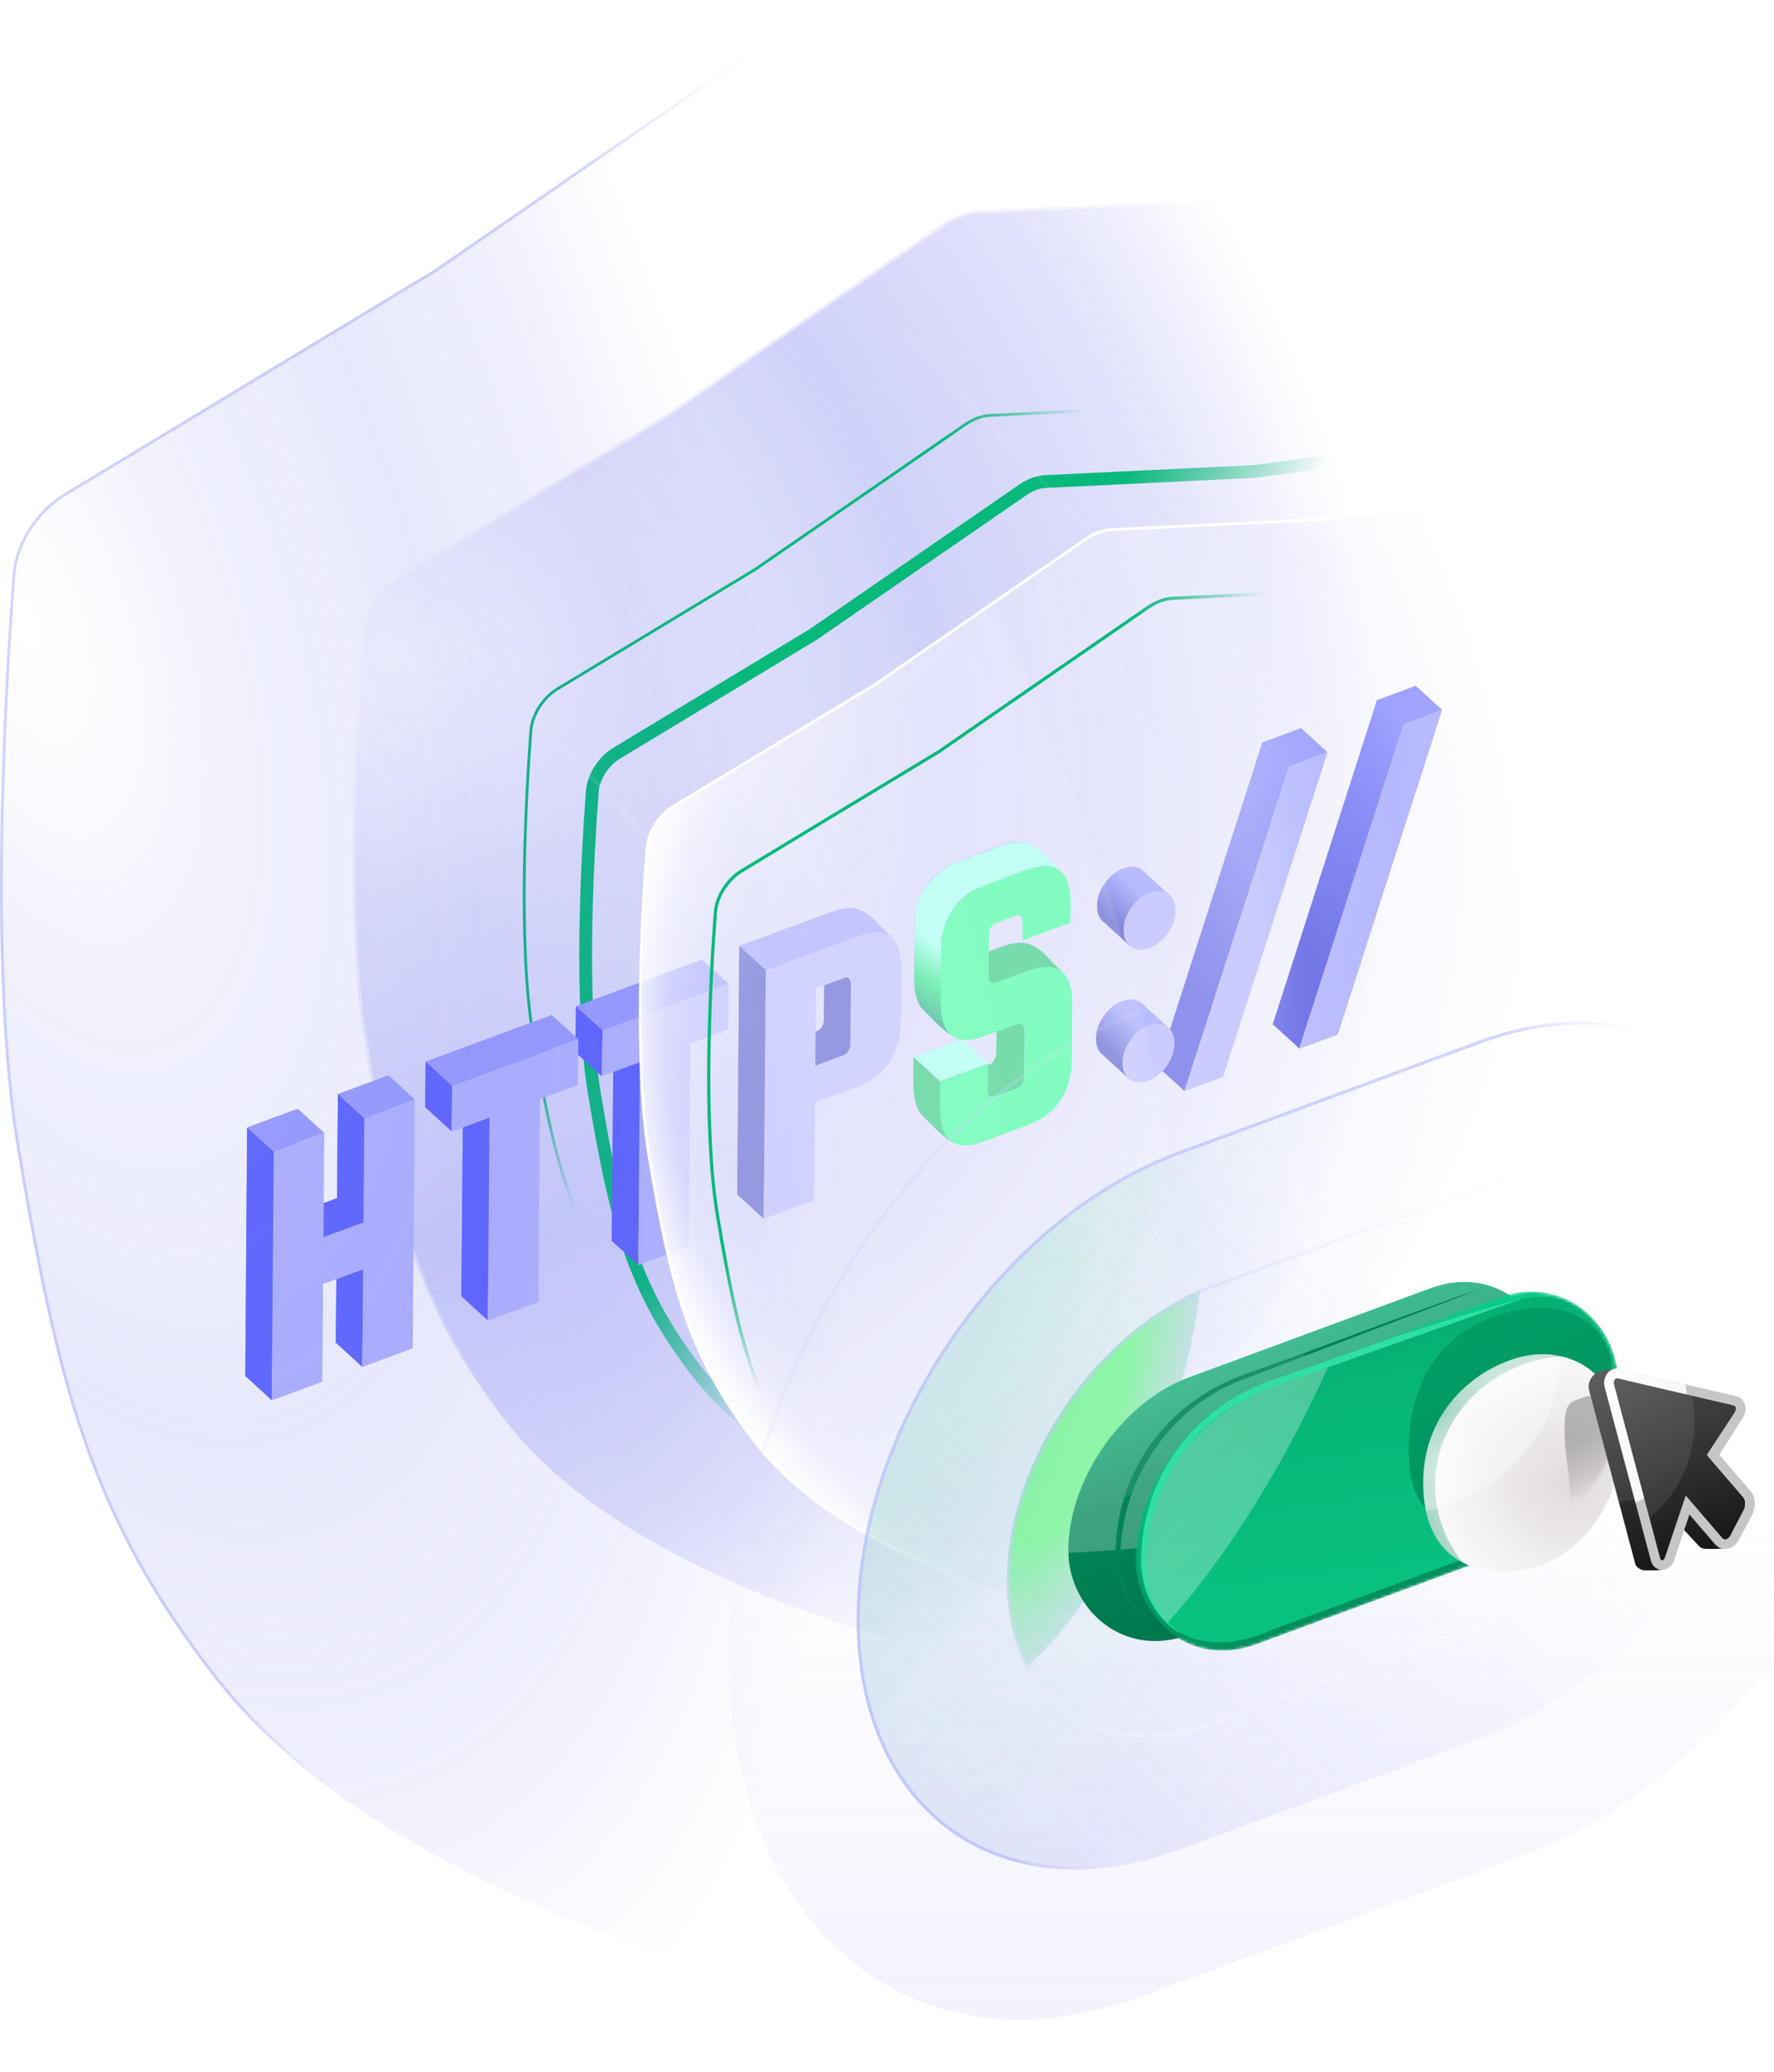 <svg width="555" height="648" viewBox="0 0 555 648" fill="none" xmlns="http://www.w3.org/2000/svg">
<g opacity="0.3">
<mask id="mask0_26_1588" style="mask-type:alpha" maskUnits="userSpaceOnUse" x="8" y="73" width="274" height="450">
<path d="M213.983 73.696C161.159 77.895 53.983 149.845 17.793 174.921C9.32 194.185 2.467 294.08 14.466 364.458C24.069 420.788 40.949 476.266 69.971 515.122C143.921 515.122 161.908 515.122 281.814 522.427C281.814 522.427 219.687 508.615 191.138 490.107C160.382 470.168 153.146 453.354 136.759 424.332C107.168 371.925 106.154 333.639 108.695 273.508C109.79 247.596 108.325 227.659 116.939 203.058C194.885 156.59 274.509 101.872 274.509 101.872C274.509 101.872 239.973 71.629 213.983 73.696Z" fill="url(#paint0_radial_26_1588)"/>
</mask>
<g mask="url(#mask0_26_1588)">
<g opacity="0.5">
<path d="M184.48 203.077L81.054 241.232L46.334 217.333L-55.267 254.815" stroke="white" stroke-width="2.652" stroke-miterlimit="10"/>
<path d="M180.052 139.894L149.515 118.884L75.948 146.025L35.788 118.28L34.924 12.906" stroke="white" stroke-width="0.884" stroke-miterlimit="10"/>
<path d="M-46.2 163.334L14.428 140.967L80.105 186.342L135.758 165.811L174.411 192.516" stroke="white" stroke-width="0.884" stroke-miterlimit="10"/>
<path d="M86.564 142.108L86.728 162.087L107.393 176.364" stroke="white" stroke-width="0.884" stroke-miterlimit="10"/>
<path d="M21.716 126.752L21.431 92.099L-3.082 75.163L-3.477 27.073" stroke="white" stroke-width="3.536" stroke-miterlimit="10"/>
<path d="M25.889 209.536L56.245 198.337L92.303 223.162" stroke="white" stroke-width="0.884" stroke-miterlimit="10"/>
<path d="M-46.113 173.943L4.977 155.094L25.559 169.314L25.735 190.795" stroke="white" stroke-width="0.884" stroke-miterlimit="10"/>
<path d="M11.192 212.919L-3.283 202.83L-3.477 179.139L-45.942 194.805" stroke="white" stroke-width="0.884" stroke-miterlimit="10"/>
<path d="M49.782 18.952L50.09 56.522L78.954 76.375L79.267 114.565L92.653 123.813L128.483 110.595" stroke="white" stroke-width="0.884" stroke-miterlimit="10"/>
<path d="M43.269 87.057L65.775 102.606" stroke="white" stroke-width="0.884" stroke-miterlimit="10"/>
<path d="M133.459 108.759C133.472 110.262 132.403 111.809 130.993 112.329C129.583 112.849 128.495 112.097 128.483 110.595C128.471 109.092 129.539 107.545 130.949 107.025C132.276 106.535 133.448 107.344 133.459 108.759Z" stroke="white" stroke-width="0.884" stroke-miterlimit="10"/>
<path d="M91.865 108.853C91.877 110.356 90.808 111.903 89.398 112.423C87.988 112.943 86.901 112.191 86.888 110.689C86.876 109.186 87.945 107.639 89.355 107.119C90.682 106.629 91.853 107.438 91.865 108.853Z" stroke="white" stroke-width="0.884" stroke-miterlimit="10"/>
<path d="M153.177 98.824C153.189 100.327 152.121 101.874 150.711 102.394C149.301 102.915 148.213 102.163 148.201 100.66C148.188 99.157 149.257 97.611 150.667 97.09C151.994 96.601 153.165 97.41 153.177 98.824Z" stroke="white" stroke-width="0.884" stroke-miterlimit="10"/>
<path d="M164.133 75.453C164.145 76.956 163.076 78.503 161.666 79.023C160.256 79.543 159.169 78.791 159.157 77.289C159.144 75.786 160.213 74.239 161.623 73.719C163.033 73.199 164.121 74.038 164.133 75.453Z" stroke="white" stroke-width="0.884" stroke-miterlimit="10"/>
<path d="M207.617 82.642C207.63 84.145 206.561 85.692 205.151 86.212C203.741 86.732 202.653 85.981 202.641 84.478C202.629 82.975 203.697 81.428 205.107 80.908C206.517 80.388 207.606 81.227 207.617 82.642Z" stroke="white" stroke-width="0.884" stroke-miterlimit="10"/>
<path d="M69.938 103.021C69.95 104.524 68.881 106.071 67.471 106.591C66.061 107.111 64.974 106.36 64.962 104.857C64.949 103.354 66.018 101.807 67.428 101.287C68.838 100.767 69.926 101.607 69.938 103.021Z" stroke="white" stroke-width="0.884" stroke-miterlimit="10"/>
<path d="M43.918 85.045C43.931 86.547 42.862 88.094 41.452 88.615C40.042 89.135 38.954 88.383 38.942 86.88C38.93 85.378 39.998 83.831 41.408 83.311C42.818 82.79 43.907 83.63 43.918 85.045Z" stroke="white" stroke-width="0.884" stroke-miterlimit="10"/>
<path d="M25.648 129.469C25.667 131.767 23.94 134.266 21.784 135.062C19.628 135.857 17.871 134.643 17.852 132.345C17.833 130.047 19.559 127.548 21.716 126.752C23.872 125.957 25.629 127.17 25.648 129.469Z" stroke="white" stroke-width="3.536" stroke-miterlimit="10"/>
<path d="M183.967 140.489C183.979 141.992 182.91 143.539 181.5 144.059C180.09 144.579 179.003 143.828 178.99 142.325C178.978 140.822 180.047 139.275 181.457 138.755C182.867 138.235 183.955 139.075 183.967 140.489Z" stroke="white" stroke-width="0.884" stroke-miterlimit="10"/>
<path d="M178.655 192.723C178.667 194.226 177.599 195.773 176.189 196.293C174.779 196.814 173.691 196.062 173.679 194.559C173.666 193.057 174.735 191.51 176.145 190.989C177.555 190.469 178.643 191.221 178.655 192.723Z" stroke="white" stroke-width="0.884" stroke-miterlimit="10"/>
<path d="M165.057 198.272C165.07 199.775 164.001 201.322 162.591 201.842C161.181 202.362 160.093 201.611 160.081 200.108C160.069 198.605 161.137 197.058 162.547 196.538C163.957 196.018 165.045 196.769 165.057 198.272Z" stroke="white" stroke-width="0.884" stroke-miterlimit="10"/>
<path d="M119.399 179.649C119.412 181.152 118.343 182.699 116.933 183.219C115.523 183.739 114.435 182.988 114.423 181.485C114.411 179.982 115.479 178.435 116.889 177.915C118.216 177.425 119.387 178.146 119.399 179.649Z" stroke="white" stroke-width="0.884" stroke-miterlimit="10"/>
<path d="M142.909 195.891C142.921 197.394 141.853 198.941 140.443 199.461C139.033 199.982 137.945 199.23 137.933 197.727C137.92 196.225 138.989 194.678 140.399 194.157C141.726 193.668 142.897 194.389 142.909 195.891Z" stroke="white" stroke-width="0.884" stroke-miterlimit="10"/>
<path d="M92.527 189.563C92.539 191.065 91.471 192.612 90.061 193.133C88.65 193.653 87.563 192.901 87.551 191.398C87.538 189.896 88.607 188.349 90.017 187.829C91.344 187.339 92.515 188.06 92.527 189.563Z" stroke="white" stroke-width="0.884" stroke-miterlimit="10"/>
<path d="M135.64 141.382L175.214 168.811" stroke="white" stroke-width="0.884" stroke-miterlimit="10"/>
<path d="M179.624 168.957C179.637 170.46 178.568 172.007 177.158 172.527C175.748 173.047 174.66 172.296 174.648 170.793C174.636 169.29 175.704 167.743 177.114 167.223C178.441 166.734 179.612 167.454 179.624 168.957Z" stroke="white" stroke-width="0.884" stroke-miterlimit="10"/>
<path d="M136.29 139.457C136.302 140.96 135.233 142.507 133.823 143.027C132.413 143.548 131.326 142.796 131.314 141.293C131.301 139.791 132.37 138.244 133.78 137.723C135.19 137.203 136.278 137.955 136.29 139.457Z" stroke="white" stroke-width="0.884" stroke-miterlimit="10"/>
<path d="M37.458 139.21L77.031 166.551" stroke="white" stroke-width="0.884" stroke-miterlimit="10"/>
<path d="M81.441 166.697C81.454 168.2 80.385 169.747 78.975 170.267C77.565 170.787 76.477 170.036 76.465 168.533C76.453 167.03 77.521 165.483 78.931 164.963C80.341 164.443 81.43 165.283 81.441 166.697Z" stroke="white" stroke-width="0.884" stroke-miterlimit="10"/>
<path d="M38.19 137.167C38.202 138.67 37.133 140.217 35.723 140.737C34.313 141.257 33.225 140.505 33.213 139.003C33.201 137.5 34.27 135.953 35.68 135.433C37.007 134.943 38.178 135.752 38.19 137.167Z" stroke="white" stroke-width="0.884" stroke-miterlimit="10"/>
<path d="M96.632 223.515C96.644 225.018 95.576 226.565 94.166 227.085C92.756 227.605 91.668 226.854 91.656 225.351C91.644 223.848 92.712 222.301 94.122 221.781C95.449 221.292 96.62 222.013 96.632 223.515Z" stroke="white" stroke-width="0.884" stroke-miterlimit="10"/>
<path d="M25.889 209.536C25.901 211.039 24.832 212.586 23.422 213.106C22.012 213.626 20.925 212.875 20.912 211.372C20.9 209.869 21.969 208.322 23.379 207.802C24.789 207.282 25.876 208.033 25.889 209.536Z" stroke="white" stroke-width="0.884" stroke-miterlimit="10"/>
<path d="M15.355 213.422C15.368 214.925 14.299 216.472 12.889 216.992C11.479 217.512 10.391 216.761 10.379 215.258C10.367 213.755 11.435 212.208 12.845 211.688C14.255 211.168 15.343 211.919 15.355 213.422Z" stroke="white" stroke-width="0.884" stroke-miterlimit="10"/>
<path d="M28.245 192.529C28.258 194.032 27.189 195.579 25.779 196.099C24.369 196.619 23.281 195.868 23.269 194.365C23.256 192.862 24.325 191.315 25.735 190.795C27.145 190.275 28.233 191.026 28.245 192.529Z" stroke="white" stroke-width="0.884" stroke-miterlimit="10"/>
<path d="M34.415 174.026L53.658 187.321" stroke="white" stroke-width="0.884" stroke-miterlimit="10"/>
<path d="M35.313 171.922C35.326 173.425 34.257 174.972 32.847 175.492C31.437 176.012 30.349 175.26 30.337 173.758C30.325 172.255 31.393 170.708 32.803 170.188C34.13 169.698 35.301 170.419 35.313 171.922Z" stroke="white" stroke-width="0.884" stroke-miterlimit="10"/>
<path d="M57.574 188.093C57.587 189.596 56.518 191.143 55.108 191.663C53.698 192.183 52.61 191.432 52.598 189.929C52.586 188.426 53.654 186.879 55.064 186.359C56.474 185.839 57.562 186.59 57.574 188.093Z" stroke="white" stroke-width="0.884" stroke-miterlimit="10"/>
<path d="M159.915 200.169L123.256 213.693L91.463 191.728" stroke="white" stroke-width="0.884" stroke-miterlimit="10"/>
<path d="M118.584 181.723L138.747 195.653" stroke="white" stroke-width="0.884" stroke-miterlimit="10"/>
<path d="M211.923 120.777L187.159 103.667L186.514 25.079L207.15 -4.701L206.748 -53.764" stroke="white" stroke-width="2.652" stroke-miterlimit="10"/>
<path d="M186.942 77.323L155.15 55.358L154.44 -31.186" stroke="white" stroke-width="0.884" stroke-miterlimit="10"/>
<path d="M49.922 36.013L88.82 21.663L127.976 48.803" stroke="white" stroke-width="0.884" stroke-miterlimit="10"/>
<path d="M99.697 29.177L100.106 79.123L118.931 92.129L159.156 77.289" stroke="white" stroke-width="0.884" stroke-miterlimit="10"/>
<path d="M197.617 110.892L178.043 118.113L152.441 100.337" stroke="white" stroke-width="0.884" stroke-miterlimit="10"/>
<path d="M88.791 38.343L89.355 107.119" stroke="white" stroke-width="0.884" stroke-miterlimit="10"/>
<path d="M16.277 21.47L16.569 57.096L35.394 70.19" stroke="white" stroke-width="0.884" stroke-miterlimit="10"/>
<path d="M233.724 -61.233L234.394 20.449L204.961 63.051L205.107 80.908" stroke="white" stroke-width="0.884" stroke-miterlimit="10"/>
<path d="M228.228 29.462L228.579 72.248L244.727 83.404" stroke="white" stroke-width="0.884" stroke-miterlimit="10"/>
<path d="M211.473 309.362C211.461 307.859 212.53 306.312 213.94 305.792C215.35 305.272 216.437 306.024 216.45 307.526C216.462 309.029 215.393 310.576 213.983 311.096C212.573 311.616 211.485 310.777 211.473 309.362Z" stroke="white" stroke-width="0.884" stroke-miterlimit="10"/>
<path d="M192.934 341.295C192.922 339.792 193.991 338.245 195.401 337.725C196.811 337.205 197.898 337.956 197.91 339.459C197.923 340.962 196.854 342.509 195.444 343.029C194.034 343.549 192.946 342.709 192.934 341.295Z" stroke="white" stroke-width="0.884" stroke-miterlimit="10"/>
<path d="M156.561 349.127C156.548 347.625 157.617 346.078 159.027 345.558C160.437 345.037 161.525 345.789 161.537 347.292C161.55 348.794 160.481 350.341 159.071 350.862C157.661 351.382 156.572 350.542 156.561 349.127Z" stroke="white" stroke-width="0.884" stroke-miterlimit="10"/>
<path d="M161.001 403.616C160.989 402.114 162.057 400.567 163.467 400.046C164.877 399.526 165.965 400.278 165.977 401.78C165.99 403.283 164.921 404.83 163.511 405.35C162.101 405.871 161.013 405.031 161.001 403.616Z" stroke="white" stroke-width="0.884" stroke-miterlimit="10"/>
<path d="M102.107 434.654C102.095 433.151 103.163 431.604 104.573 431.084C105.983 430.563 107.071 431.315 107.083 432.818C107.096 434.321 106.027 435.868 104.617 436.388C103.207 436.908 102.119 436.068 102.107 434.654Z" stroke="white" stroke-width="0.884" stroke-miterlimit="10"/>
<path d="M89.846 451.058C89.834 449.556 90.903 448.009 92.313 447.488C93.723 446.968 94.81 447.72 94.823 449.223C94.835 450.725 93.766 452.272 92.356 452.792C90.946 453.313 89.859 452.561 89.846 451.058Z" stroke="white" stroke-width="0.884" stroke-miterlimit="10"/>
<path d="M119.989 393.565C119.976 392.062 121.045 390.515 122.455 389.995C123.865 389.475 124.953 390.226 124.965 391.729C124.977 393.232 123.909 394.779 122.499 395.299C121.172 395.788 120.001 395.068 119.989 393.565Z" stroke="white" stroke-width="0.884" stroke-miterlimit="10"/>
<path d="M47.98 346.979C47.967 345.476 49.036 343.929 50.446 343.409C51.856 342.889 52.944 343.64 52.956 345.143C52.968 346.646 51.899 348.193 50.489 348.713C49.08 349.233 47.991 348.393 47.98 346.979Z" stroke="white" stroke-width="0.884" stroke-miterlimit="10"/>
<path d="M59.485 299.376C59.473 297.873 60.542 296.326 61.952 295.806C63.361 295.286 64.449 296.037 64.462 297.54C64.474 299.043 63.405 300.59 61.995 301.11C60.585 301.63 59.497 300.79 59.485 299.376Z" stroke="white" stroke-width="0.884" stroke-miterlimit="10"/>
<path d="M22.396 372.023C22.384 370.52 23.453 368.973 24.863 368.453C26.272 367.933 27.36 368.684 27.372 370.187C27.385 371.69 26.316 373.237 24.906 373.757C23.496 374.277 22.408 373.526 22.396 372.023Z" stroke="white" stroke-width="0.884" stroke-miterlimit="10"/>
<path d="M74.212 319.834C74.199 318.331 75.268 316.784 76.678 316.264C78.088 315.744 79.175 316.495 79.188 317.998C79.2 319.501 78.131 321.048 76.721 321.568C75.311 322.088 74.224 321.337 74.212 319.834Z" stroke="white" stroke-width="0.884" stroke-miterlimit="10"/>
<path d="M81.584 336.267C81.571 334.764 82.64 333.217 84.05 332.697C85.46 332.176 86.548 332.928 86.56 334.431C86.573 335.933 85.504 337.48 84.094 338.001C82.684 338.521 81.596 337.769 81.584 336.267Z" stroke="white" stroke-width="0.884" stroke-miterlimit="10"/>
<path d="M268.32 353.295C268.308 351.793 269.376 350.246 270.786 349.725C272.196 349.205 273.284 349.957 273.296 351.46C273.309 352.962 272.24 354.509 270.83 355.03C269.42 355.55 268.332 354.798 268.32 353.295Z" stroke="white" stroke-width="0.884" stroke-miterlimit="10"/>
<path d="M222.335 365.827C222.323 364.324 223.392 362.777 224.802 362.257C226.212 361.737 227.299 362.488 227.312 363.991C227.324 365.494 226.255 367.041 224.845 367.561C223.435 368.081 222.347 367.241 222.335 365.827Z" stroke="white" stroke-width="0.884" stroke-miterlimit="10"/>
<path d="M282.024 269.414L239.93 330.341L240.732 428.112" stroke="white" stroke-width="2.652" stroke-miterlimit="10"/>
<path d="M240.117 353.149L275.59 377.568L275.898 415.139" stroke="white" stroke-width="0.884" stroke-miterlimit="10"/>
<path d="M266.65 291.667L287.064 305.77L287.596 370.656" stroke="white" stroke-width="0.884" stroke-miterlimit="10"/>
<path d="M270.788 349.991L270.568 323.117L253.167 311.182" stroke="white" stroke-width="0.884" stroke-miterlimit="10"/>
<path d="M212.173 262.819L172.628 320.058L173.07 373.982L115.684 456.955" stroke="white" stroke-width="2.652" stroke-miterlimit="10"/>
<path d="M172.798 340.832L204.507 362.739L205.115 436.819" stroke="white" stroke-width="0.884" stroke-miterlimit="10"/>
<path d="M240.446 393.282L214.51 375.364L213.983 311.096" stroke="white" stroke-width="0.884" stroke-miterlimit="10"/>
<path d="M249.032 273.694L224.368 309.393L224.802 362.257" stroke="white" stroke-width="0.884" stroke-miterlimit="10"/>
<path d="M195.4 337.725L195.217 315.359L226.13 270.616" stroke="white" stroke-width="0.884" stroke-miterlimit="10"/>
<path d="M176.666 447.314L176.376 411.953L165.082 404.15" stroke="white" stroke-width="0.884" stroke-miterlimit="10"/>
<path d="M143.555 416.703L159.284 427.569L159.487 452.322" stroke="white" stroke-width="0.884" stroke-miterlimit="10"/>
<path d="M173.07 373.982L192.564 387.45L192.777 413.44" stroke="white" stroke-width="0.884" stroke-miterlimit="10"/>
<path d="M192.324 236.537L123.511 336.138L47.041 364.35L6.016 423.73L-53.701 445.761" stroke="white" stroke-width="2.652" stroke-miterlimit="10"/>
<path d="M201.774 252.646L158.775 314.794L159.03 345.911" stroke="white" stroke-width="0.884" stroke-miterlimit="10"/>
<path d="M141.187 310.554L141.484 346.798L104.323 400.585L104.574 431.084" stroke="white" stroke-width="0.884" stroke-miterlimit="10"/>
<path d="M25.089 396.122L43.253 389.421L63.081 403.032L63.491 452.979" stroke="white" stroke-width="2.652" stroke-miterlimit="10"/>
<path d="M-54.074 400.234L-24.465 389.311L1.268 352.064L51.115 333.675L76.108 297.499L75.754 254.36L51.742 237.682L-55.084 277.092" stroke="white" stroke-width="0.884" stroke-miterlimit="10"/>
<path d="M175.964 260.217L132.918 276.098L112.447 305.728L79.188 317.998" stroke="white" stroke-width="0.884" stroke-miterlimit="10"/>
<path d="M51.944 343.477L99.627 274.37L99.427 249.883L113.485 229.534" stroke="white" stroke-width="0.884" stroke-miterlimit="10"/>
<path d="M36.024 380.296L35.797 352.626L12.325 361.285L-3.296 383.807L-3.164 399.984L-13.112 414.383L-53.835 429.406" stroke="white" stroke-width="0.884" stroke-miterlimit="10"/>
<path d="M162.666 211.036L162.828 230.837L144.742 257.105L116.542 267.509" stroke="white" stroke-width="2.652" stroke-miterlimit="10"/>
<path d="M91.496 347.949L75.958 370.44L76.34 417.027" stroke="white" stroke-width="2.652" stroke-miterlimit="10"/>
<path d="M94.746 470.265L145.883 396.248L145.686 372.203L130.961 362.03" stroke="white" stroke-width="2.652" stroke-miterlimit="10"/>
<path d="M72.476 422.62C72.457 420.322 74.183 417.823 76.34 417.027C78.496 416.232 80.253 417.446 80.272 419.744C80.291 422.042 78.564 424.541 76.408 425.337C74.252 426.132 72.495 424.919 72.476 422.62Z" stroke="white" stroke-width="3.536" stroke-miterlimit="10"/>
<path d="M108.663 270.416C108.644 268.117 110.37 265.618 112.527 264.823C114.683 264.027 116.44 265.241 116.459 267.539C116.478 269.838 114.751 272.337 112.595 273.132C110.522 273.897 108.682 272.714 108.663 270.416Z" stroke="white" stroke-width="3.536" stroke-miterlimit="10"/>
<path d="M59.627 458.572C59.608 456.273 61.334 453.774 63.491 452.979C65.647 452.183 67.404 453.397 67.423 455.695C67.442 457.994 65.715 460.493 63.559 461.288C61.402 462.084 59.645 460.87 59.627 458.572Z" stroke="white" stroke-width="3.536" stroke-miterlimit="10"/>
<path d="M63.2 417.53L26.861 470.127L-2.914 481.112" stroke="white" stroke-width="3.536" stroke-miterlimit="10"/>
<path d="M122.781 429.687L122.501 395.652" stroke="white" stroke-width="0.884" stroke-miterlimit="10"/>
<path d="M92.316 447.93L91.883 395.155L76.071 384.23" stroke="white" stroke-width="0.884" stroke-miterlimit="10"/>
<path d="M151.135 296.155L128.741 304.416L115.257 323.844L86.56 334.431" stroke="white" stroke-width="0.884" stroke-miterlimit="10"/>
<path d="M44.397 336.153L21.474 320.404L-18.42 335.121" stroke="white" stroke-width="0.884" stroke-miterlimit="10"/>
<path d="M-14.299 300.084L10.717 317.367L59.485 299.376" stroke="white" stroke-width="0.884" stroke-miterlimit="10"/>
<path d="M44.456 444.75L44.341 430.783L35.724 424.829L-17.524 444.473" stroke="white" stroke-width="0.884" stroke-miterlimit="10"/>
<path d="M20.378 430.313L-1.491 461.967L-41.882 476.868" stroke="white" stroke-width="0.884" stroke-miterlimit="10"/>
<path d="M23.238 373.308L-1.836 409.691L-1.698 426.576" stroke="white" stroke-width="0.884" stroke-miterlimit="10"/>
<path d="M61.782 244.707L36.625 281.12L-54.774 314.839" stroke="white" stroke-width="0.884" stroke-miterlimit="10"/>
<path d="M39.302 242.36L18.337 272.705L-54.898 299.723" stroke="white" stroke-width="0.884" stroke-miterlimit="10"/>
</g>
</g>
</g>
<path d="M113.188 198.429C113.719 191.403 118.398 184.1 124.677 180.307L207.279 130.407L295.014 69.904C298.524 67.483 302.266 66.103 305.776 65.933L393.511 61.702L476.113 50.655C482.392 49.815 487.071 53.666 487.603 60.3C489.557 84.717 493.225 144.605 486.626 188.867C477.917 247.286 469.546 282.711 442.072 340.558C411.397 405.143 327.523 491.025 305.662 512.817C302.364 516.104 298.41 517.613 295.08 516.83C273.842 511.841 194.492 490.634 158.718 445.092C130.121 408.687 122.873 378.269 114.164 326.275C107.565 286.882 111.233 224.288 113.188 198.429Z" fill="url(#paint1_radial_26_1588)"/>
<path d="M207.508 130.785L207.519 130.778L207.53 130.771L295.265 70.268C298.721 67.884 302.386 66.539 305.798 66.375L393.532 62.144L393.551 62.143L393.569 62.141L476.172 51.093C479.206 50.687 481.817 51.417 483.73 53.014C485.645 54.612 486.904 57.115 487.162 60.335C489.116 84.753 492.779 144.595 486.189 188.802C477.485 247.19 469.123 282.571 441.673 340.368C426.362 372.605 397.757 410.185 370.225 442.448C342.7 474.703 316.276 501.612 305.35 512.504C302.116 515.727 298.31 517.135 295.181 516.4C284.576 513.908 259.456 507.366 232.525 495.762C205.583 484.154 176.884 467.503 159.066 444.819C130.54 408.505 123.306 378.18 114.6 326.202C108.012 286.87 111.673 224.33 113.628 198.462C114.148 191.589 118.74 184.409 124.905 180.685L207.508 130.785Z" stroke="url(#paint2_linear_26_1588)" stroke-opacity="0.5" stroke-width="0.884"/>
<path d="M218.718 159.758L218.73 159.751L218.741 159.743L284.505 114.391C287.083 112.614 289.81 111.615 292.343 111.493L358.107 108.322L358.126 108.321L358.144 108.318L420.062 100.037C422.309 99.737 424.234 100.278 425.642 101.452C427.05 102.628 427.983 104.475 428.175 106.864C429.64 125.168 432.384 170.013 427.446 203.135C420.923 246.895 414.658 273.404 394.087 316.716C382.617 340.866 361.183 369.026 340.547 393.209C319.918 417.383 300.112 437.552 291.924 445.715C289.516 448.115 286.7 449.145 284.405 448.606C276.458 446.739 257.636 441.837 237.457 433.142C217.268 424.443 195.776 411.971 182.437 394.99C161.073 367.792 155.653 345.084 149.128 306.126C144.192 276.659 146.935 229.793 148.401 210.401C148.787 205.287 152.208 199.936 156.801 197.162L218.718 159.758Z" stroke="url(#paint3_linear_26_1588)" stroke-opacity="0.05" stroke-width="0.884"/>
<path d="M236.262 178.084L236.273 178.078L236.284 178.07L301.924 132.804C304.497 131.03 307.219 130.033 309.747 129.911L375.386 126.745L375.405 126.745L375.424 126.742L437.224 118.477C439.468 118.177 441.389 118.717 442.793 119.889C444.199 121.062 445.13 122.905 445.321 125.29C446.783 143.559 449.522 188.319 444.594 221.379C438.083 265.056 431.83 291.515 411.298 334.744C399.849 358.849 378.456 386.956 357.859 411.093C337.269 435.222 317.501 455.352 309.328 463.5C306.924 465.895 304.114 466.923 301.824 466.385C293.893 464.522 275.106 459.629 254.965 450.951C234.814 442.268 213.363 429.819 200.049 412.87C178.725 385.724 173.316 363.059 166.803 324.176C161.877 294.764 164.615 247.987 166.078 228.631C166.463 223.527 169.878 218.187 174.461 215.418L236.262 178.084Z" stroke="url(#paint4_linear_26_1588)" stroke-width="0.884"/>
<path d="M254.475 198.387L254.526 198.355L254.576 198.321L319.968 153.226C322.343 151.588 324.779 150.722 326.951 150.618L392.343 147.464L392.428 147.46L392.512 147.449L454.079 139.215C455.942 138.966 457.401 139.423 458.42 140.273C459.446 141.129 460.221 142.548 460.384 144.581C461.841 162.785 464.552 207.214 459.671 239.953C453.201 283.357 447.006 309.559 426.635 352.451C415.323 376.268 394.126 404.139 373.62 428.168C353.145 452.162 333.484 472.184 325.357 480.285C323.188 482.448 320.912 483.115 319.339 482.746C311.486 480.901 292.867 476.051 272.918 467.456C252.922 458.84 231.84 446.565 218.818 429.988C197.827 403.265 192.489 381.013 186.01 342.334C181.138 313.25 183.844 266.837 185.304 247.525C185.648 242.978 188.742 238.095 192.907 235.579L254.475 198.387Z" stroke="url(#paint5_linear_26_1588)" stroke-width="4"/>
<path d="M92.797 394.081L92.547 424.628L76.75 430.456L77.388 352.645L93.185 346.818L92.918 379.409L105.442 374.788L105.71 342.197L121.507 336.369L120.868 414.18L105.071 420.008L105.322 389.461L92.797 394.081ZM133.035 346.384L133.152 332.073L172.644 317.504L172.527 331.815L160.679 336.186L160.158 399.685L144.362 405.513L144.882 342.013L133.035 346.384ZM180.081 329.028L180.199 314.717L219.691 300.147L219.573 314.459L207.726 318.829L207.205 382.329L191.408 388.156L191.929 324.657L180.081 329.028ZM259.854 285.33C269.182 281.889 273.802 285.46 273.716 296.043L273.588 311.557C273.501 322.14 268.794 329.152 259.467 332.594L246.716 337.297L246.466 367.844L230.669 373.672L231.307 295.862L259.854 285.33ZM257.776 319.309L257.935 299.947C257.94 299.305 257.719 298.827 257.271 298.513C256.899 298.17 256.412 298.11 255.81 298.332L247.009 301.579L246.811 325.752L255.612 322.505C256.214 322.283 256.705 321.862 257.085 321.243C257.54 320.595 257.77 319.95 257.776 319.309ZM326.63 281.078L311.623 286.615L311.673 280.481C311.678 279.84 311.457 279.362 311.01 279.047C310.638 278.705 310.151 278.645 309.549 278.867L303.343 281.156C302.741 281.378 302.213 281.813 301.758 282.461C301.378 283.08 301.185 283.711 301.18 284.352L301.066 298.183C301.061 298.824 301.244 299.316 301.617 299.658C302.064 299.973 302.589 300.019 303.19 299.797L313.345 296.051C322.672 292.77 327.292 296.341 327.207 306.764L327.069 323.48C326.983 334.064 322.275 341.076 312.948 344.517L299.633 349.429C290.306 352.87 285.685 349.299 285.772 338.716L285.838 330.658L300.845 325.122L300.774 333.781C300.769 334.422 300.952 334.914 301.325 335.256C301.772 335.571 302.297 335.617 302.898 335.395L309.894 332.814C310.496 332.592 310.987 332.171 311.367 331.552C311.822 330.904 312.052 330.259 312.058 329.618L312.183 314.345C312.188 313.703 311.967 313.225 311.52 312.911C311.148 312.568 310.661 312.508 310.059 312.73L299.904 316.477C290.576 319.918 285.956 316.347 286.043 305.764L286.17 290.25C286.257 279.666 290.964 272.654 300.291 269.213L312.816 264.592C322.144 261.151 326.764 264.722 326.677 275.306L326.63 281.078ZM342.921 324.827C342.94 322.421 343.747 320.085 345.341 317.819C346.934 315.552 348.859 314.003 351.116 313.17C353.373 312.338 355.284 312.472 356.85 313.573C358.416 314.674 359.189 316.427 359.169 318.832C359.149 321.238 358.343 323.573 356.749 325.84C355.156 328.106 353.23 329.656 350.974 330.488C348.717 331.321 346.806 331.187 345.24 330.086C343.674 328.985 342.901 327.232 342.921 324.827ZM343.261 283.336C343.281 280.93 344.087 278.594 345.681 276.328C347.274 274.061 349.2 272.512 351.456 271.679C353.713 270.847 355.624 270.981 357.19 272.082C358.756 273.183 359.529 274.936 359.509 277.341C359.49 279.747 358.683 282.082 357.089 284.349C355.496 286.615 353.571 288.165 351.314 288.997C349.057 289.83 347.146 289.696 345.58 288.595C344.014 287.494 343.241 285.741 343.261 283.336ZM394.966 232.247L407.04 227.793L374.372 329.29L362.298 333.744L394.966 232.247ZM430.831 219.016L442.904 214.562L410.236 316.059L398.163 320.513L430.831 219.016Z" fill="#7479F3"/>
<path d="M76.742 430.371L77.29 352.732L85.638 360.17L85.033 437.947L76.742 430.371Z" fill="#5C63FF"/>
<path d="M362.272 333.665L394.897 232.319L403.245 239.757L370.564 341.241L362.272 333.665Z" fill="url(#paint6_linear_26_1588)"/>
<path d="M398.197 320.336L430.823 218.99L439.17 226.428L406.489 327.912L398.197 320.336Z" fill="url(#paint7_linear_26_1588)"/>
<path d="M105.057 419.939L105.239 400.039L113.587 396.955L113.349 427.515L105.057 419.939Z" fill="#5C63FF"/>
<path d="M144.331 405.407L144.797 352.588L153.147 349.502L152.622 412.982L144.331 405.407Z" fill="#5C63FF"/>
<path d="M191.395 388.077L191.861 335.258L200.211 332.172L199.686 395.652L191.395 388.077Z" fill="#5E65FD"/>
<path d="M230.647 373.58L231.289 295.842L239.598 303.351L238.939 381.155L230.647 373.58Z" fill="#4E53CA"/>
<path d="M286.053 304.714L286.261 287.33L294.556 294.879L294.345 312.289C294.334 314.701 298.271 322.533 298.545 324.28C296.338 323.368 292.55 319.667 290.149 317.131C288.216 315.09 287.762 314.766 287.078 312.813C286.053 309.886 286.053 308.374 286.053 304.714Z" fill="url(#paint8_linear_26_1588)"/>
<path d="M285.799 337.803V330.652L294.108 338.161L294.091 345.378C294.08 347.79 298.017 355.622 298.291 357.368C296.084 356.457 292.297 352.755 289.895 350.22C288.528 348.776 287.438 347.878 286.825 345.902C286.002 343.253 285.799 341.463 285.799 337.803Z" fill="#22C577"/>
<path d="M257.738 319.001L257.858 308.11L264.164 305.79C264.164 305.79 265.045 305.4 265.769 306.169C266.392 306.83 266.167 308.332 266.167 308.332L266.03 326.577C266.177 328.6 264.942 329.625 263.584 330.16L255.068 333.343L255.068 322.635C256.691 322.472 257.738 320.589 257.738 319.001Z" fill="#4E53CA"/>
<path d="M311.678 329.391L311.798 318.5L318.444 316.081C318.444 316.081 319.324 315.69 320.049 316.46C320.671 317.12 320.446 318.622 320.446 318.622L320.309 336.867C320.457 338.891 319.221 339.915 317.864 340.451L309.009 343.733L309.009 333.025C310.632 332.863 311.678 330.979 311.678 329.391Z" fill="#22C577"/>
<path d="M105.423 374.697L105.718 342.186L114.065 349.624L113.715 382.273L105.423 374.697Z" fill="#5C63FF"/>
<path d="M133.017 346.299L133.146 332.02L141.493 339.457L141.309 353.874L133.017 346.299Z" fill="#5C63FF"/>
<path d="M180.011 329.105L180.192 314.69L188.487 322.264L188.303 336.68L180.011 329.105Z" fill="#5E65FD"/>
<path d="M89.726 380.564L105.444 374.701L113.845 382.264L98.018 388.14L89.726 380.564Z" fill="#5C63FF"/>
<path d="M77.303 352.616L93.16 346.751L101.422 354.315L85.595 360.191L77.303 352.616Z" fill="#9A9EFF"/>
<path d="M105.718 342.205L121.574 336.34L129.837 343.905L114.009 349.78L105.718 342.205Z" fill="#9A9EFF"/>
<path d="M345.499 276.527C347.883 273.269 349.886 271.725 353.538 271.133C355.48 271.022 356.592 271.5 357.789 272.55L366.376 280.415L353.51 295.851L345.017 288.093C344.166 287.329 343.816 286.541 343.492 285.484C342.817 282.317 343.621 279.095 345.499 276.527Z" fill="#9A9EFF"/>
<path d="M345.499 276.527C347.883 273.269 349.886 271.725 353.538 271.133C355.48 271.022 356.592 271.5 357.789 272.55L366.376 280.415L353.51 295.851L345.017 288.093C344.166 287.329 343.816 286.541 343.492 285.484C342.817 282.317 343.621 279.095 345.499 276.527Z" fill="url(#paint9_linear_26_1588)"/>
<path d="M345.16 318.029C347.543 314.77 349.546 313.227 353.199 312.634C355.14 312.523 356.253 313.002 357.449 314.051L366.037 321.917L353.17 337.353L344.678 329.595C343.826 328.83 343.477 328.043 343.152 326.985C342.477 323.819 343.281 320.596 345.16 318.029Z" fill="#9A9EFF"/>
<path d="M345.16 318.029C347.543 314.77 349.546 313.227 353.199 312.634C355.14 312.523 356.253 313.002 357.449 314.051L366.037 321.917L353.17 337.353L344.678 329.595C343.826 328.83 343.477 328.043 343.152 326.985C342.477 323.819 343.281 320.596 345.16 318.029Z" fill="url(#paint10_linear_26_1588)"/>
<path d="M285.799 330.608L300.893 325.055L309.156 332.619L294.091 338.183L285.799 330.608Z" fill="#9CFFEF"/>
<path d="M394.947 232.226L407.051 227.715L415.314 235.28L403.239 239.801L394.947 232.226Z" fill="#9A9EFF"/>
<path d="M430.825 218.994L442.929 214.483L451.191 222.048L439.117 226.569L430.825 218.994Z" fill="#9A9EFF"/>
<path d="M133.143 332.007L172.642 317.471L180.914 325.001L141.434 339.582L133.143 332.007Z" fill="#9A9EFF"/>
<path d="M180.191 314.688L219.691 300.152L227.963 307.682L188.483 322.263L180.191 314.688Z" fill="#9A9EFF"/>
<path d="M231.286 295.839L260.577 285.061C266.256 282.907 270.168 284.445 272.976 287.12L279.964 294.21C276.64 290.64 272.474 291.168 267.572 293.029L239.578 303.415L231.286 295.839Z" fill="#9A9EFF"/>
<path d="M301.528 300.488L313.96 295.944C319.639 293.79 323.551 295.329 326.359 298.003L333.347 305.093C330.023 301.523 325.857 302.052 320.955 303.913L309.82 308.063L301.528 300.488Z" fill="#22C577"/>
<path d="M286.262 287.351C286.262 287.351 286.262 282.488 289.191 277.961C293.124 271.882 298.941 269.782 298.941 269.782L313.587 264.393C319.265 262.239 323.177 263.777 325.985 266.452L332.973 273.541C329.65 269.971 325.484 270.5 320.582 272.361L306.585 277.554C306.585 277.554 300.591 279.652 297.287 285.75C294.72 290.49 294.554 294.926 294.554 294.926L286.262 287.351Z" fill="#9CFFEF"/>
<path d="M101.066 401.598L100.815 432.145L85.018 437.973L85.656 360.162L101.453 354.334L101.186 386.926L113.71 382.305L113.978 349.714L129.775 343.886L129.136 421.697L113.34 427.524L113.59 396.977L101.066 401.598ZM141.303 353.901L141.42 339.59L180.912 325.02L180.795 339.332L168.947 343.702L168.426 407.202L152.63 413.029L153.15 349.53L141.303 353.901ZM188.349 336.545L188.467 322.233L227.959 307.664L227.841 321.975L215.994 326.346L215.473 389.845L199.676 395.673L200.197 332.174L188.349 336.545ZM268.122 292.847C277.45 289.406 282.07 292.977 281.984 303.56L281.856 319.074C281.77 329.657 277.062 336.669 267.735 340.11L254.984 344.814L254.734 375.361L238.937 381.189L239.575 303.378L268.122 292.847ZM266.044 326.826L266.203 307.463C266.208 306.822 265.987 306.344 265.539 306.029C265.167 305.687 264.68 305.627 264.079 305.849L255.277 309.096L255.079 333.269L263.88 330.022C264.482 329.8 264.973 329.379 265.353 328.759C265.808 328.112 266.039 327.467 266.044 326.826ZM351.189 332.343C351.209 329.938 352.015 327.602 353.609 325.336C355.202 323.069 357.127 321.52 359.384 320.687C361.641 319.855 363.552 319.989 365.118 321.09C366.684 322.191 367.457 323.944 367.437 326.349C367.417 328.754 366.611 331.09 365.017 333.357C363.424 335.623 361.499 337.173 359.242 338.005C356.985 338.838 355.074 338.703 353.508 337.603C351.942 336.502 351.169 334.749 351.189 332.343ZM351.529 290.852C351.549 288.447 352.356 286.111 353.949 283.845C355.543 281.578 357.468 280.029 359.724 279.196C361.981 278.364 363.892 278.498 365.458 279.599C367.024 280.7 367.797 282.453 367.777 284.858C367.758 287.263 366.951 289.599 365.357 291.866C363.764 294.132 361.839 295.682 359.582 296.514C357.326 297.347 355.414 297.212 353.848 296.112C352.283 295.011 351.509 293.258 351.529 290.852ZM403.234 239.764L415.308 235.31L382.64 336.807L370.566 341.261L403.234 239.764ZM439.099 226.533L451.172 222.079L418.504 323.576L406.431 328.03L439.099 226.533Z" fill="#B4B6FF"/>
<path d="M334.898 288.595L319.891 294.131L319.941 287.998C319.947 287.356 319.725 286.878 319.278 286.564C318.906 286.222 318.419 286.161 317.817 286.383L311.611 288.673C311.01 288.895 310.481 289.33 310.026 289.977C309.646 290.597 309.453 291.228 309.448 291.869L309.334 305.699C309.329 306.341 309.512 306.833 309.885 307.175C310.332 307.49 310.857 307.536 311.458 307.314L321.613 303.567C330.94 300.287 335.56 303.858 335.475 314.28L335.338 330.997C335.251 341.58 330.543 348.592 321.216 352.034L307.901 356.946C298.574 360.387 293.953 356.816 294.04 346.232L294.106 338.175L309.113 332.638L309.042 341.297C309.037 341.939 309.22 342.431 309.593 342.773C310.04 343.088 310.565 343.134 311.166 342.912L318.162 340.331C318.764 340.109 319.255 339.688 319.635 339.068C320.09 338.421 320.32 337.776 320.326 337.135L320.451 321.861C320.456 321.22 320.235 320.742 319.788 320.427C319.416 320.085 318.929 320.025 318.327 320.247L308.172 323.993C298.844 327.434 294.224 323.863 294.311 313.28L294.438 297.766C294.525 287.183 299.232 280.171 308.559 276.73L321.084 272.109C330.412 268.668 335.032 272.239 334.945 282.822L334.898 288.595Z" fill="#34FB9B"/>
<path d="M3.919 179.754C4.663 169.905 11.223 159.667 20.025 154.35L135.82 84.399L257.307 0.62C258.055 0.103 258.809 0.443 258.809 1.276C258.873 264.603 273.715 413.382 273.736 620.044C273.736 620.309 273.605 620.606 273.388 620.814C268.838 625.185 263.454 627.169 258.902 626.1C229.13 619.105 117.894 589.377 67.746 525.535C27.657 474.501 17.496 431.86 5.288 358.974C-3.962 303.751 1.179 216.005 3.919 179.754Z" fill="url(#paint11_radial_26_1588)" fill-opacity="0.5"/>
<path d="M136.049 84.777L136.06 84.77L136.071 84.763L257.558 0.983C257.842 0.787 258.055 0.8 258.16 0.846C258.252 0.887 258.367 0.999 258.367 1.276C258.399 132.948 262.126 235.982 265.847 331.926C266.069 337.644 266.29 343.336 266.511 349.008C269.998 438.513 273.284 522.88 273.294 620.044C273.294 620.177 273.221 620.362 273.082 620.495C268.596 624.804 263.358 626.693 259.003 625.67C244.13 622.176 208.906 613.002 171.14 596.729C133.363 580.452 93.099 557.096 68.093 525.262C28.076 474.319 17.929 431.771 5.724 358.901C-3.516 303.739 1.619 216.046 4.36 179.787C5.093 170.091 11.566 159.977 20.253 154.728L136.049 84.777Z" stroke="url(#paint12_linear_26_1588)" stroke-opacity="0.5" stroke-width="0.884"/>
<path opacity="0.2" d="M130.616 184.961L250.554 312.977" stroke="url(#paint13_linear_26_1588)" stroke-width="1.326"/>
<path opacity="0.2" d="M242.134 60.819L379.684 207.634" stroke="url(#paint14_linear_26_1588)" stroke-width="1.326"/>
<path d="M273.335 214.333L273.346 214.326L273.357 214.318L339.697 168.569C342.298 166.776 345.05 165.768 347.605 165.645L413.945 162.446L413.964 162.445L413.982 162.442L476.442 154.089C478.71 153.785 480.653 154.331 482.073 155.517C483.495 156.704 484.437 158.568 484.63 160.979C486.108 179.443 488.876 224.68 483.895 258.093C477.314 302.236 470.995 328.978 450.244 372.669C438.673 397.031 417.051 425.438 396.235 449.832C375.424 474.218 355.446 494.563 347.185 502.798C344.756 505.22 341.914 506.26 339.597 505.715C331.581 503.832 312.594 498.887 292.238 490.116C271.872 481.341 250.191 468.759 236.735 451.628C215.183 424.192 209.716 401.284 203.134 361.986C198.155 332.26 200.922 284.984 202.4 265.422C202.79 260.262 206.242 254.863 210.875 252.064L273.335 214.333Z" fill="url(#paint15_radial_26_1588)"/>
<path d="M273.335 214.333L273.346 214.326L273.357 214.318L339.697 168.569C342.298 166.776 345.05 165.768 347.605 165.645L413.945 162.446L413.964 162.445L413.982 162.442L476.442 154.089C478.71 153.785 480.653 154.331 482.073 155.517C483.495 156.704 484.437 158.568 484.63 160.979C486.108 179.443 488.876 224.68 483.895 258.093C477.314 302.236 470.995 328.978 450.244 372.669C438.673 397.031 417.051 425.438 396.235 449.832C375.424 474.218 355.446 494.563 347.185 502.798C344.756 505.22 341.914 506.26 339.597 505.715C331.581 503.832 312.594 498.887 292.238 490.116C271.872 481.341 250.191 468.759 236.735 451.628C215.183 424.192 209.716 401.284 203.134 361.986C198.155 332.26 200.922 284.984 202.4 265.422C202.79 260.262 206.242 254.863 210.875 252.064L273.335 214.333Z" fill="url(#paint16_radial_26_1588)" fill-opacity="0.2"/>
<path d="M273.335 214.333L273.346 214.326L273.357 214.318L339.697 168.569C342.298 166.776 345.05 165.768 347.605 165.645L413.945 162.446L413.964 162.445L413.982 162.442L476.442 154.089C478.71 153.785 480.653 154.331 482.073 155.517C483.495 156.704 484.437 158.568 484.63 160.979C486.108 179.443 488.876 224.68 483.895 258.093C477.314 302.236 470.995 328.978 450.244 372.669C438.673 397.031 417.051 425.438 396.235 449.832C375.424 474.218 355.446 494.563 347.185 502.798C344.756 505.22 341.914 506.26 339.597 505.715C331.581 503.832 312.594 498.887 292.238 490.116C271.872 481.341 250.191 468.759 236.735 451.628C215.183 424.192 209.716 401.284 203.134 361.986C198.155 332.26 200.922 284.984 202.4 265.422C202.79 260.262 206.242 254.863 210.875 252.064L273.335 214.333Z" fill="url(#paint17_radial_26_1588)" fill-opacity="0.6"/>
<path d="M273.335 214.333L273.346 214.326L273.357 214.318L339.697 168.569C342.298 166.776 345.05 165.768 347.605 165.645L413.945 162.446L413.964 162.445L413.982 162.442L476.442 154.089C478.71 153.785 480.653 154.331 482.073 155.517C483.495 156.704 484.437 158.568 484.63 160.979C486.108 179.443 488.876 224.68 483.895 258.093C477.314 302.236 470.995 328.978 450.244 372.669C438.673 397.031 417.051 425.438 396.235 449.832C375.424 474.218 355.446 494.563 347.185 502.798C344.756 505.22 341.914 506.26 339.597 505.715C331.581 503.832 312.594 498.887 292.238 490.116C271.872 481.341 250.191 468.759 236.735 451.628C215.183 424.192 209.716 401.284 203.134 361.986C198.155 332.26 200.922 284.984 202.4 265.422C202.79 260.262 206.242 254.863 210.875 252.064L273.335 214.333Z" fill="url(#paint18_radial_26_1588)"/>
<path d="M273.335 214.333L273.346 214.326L273.357 214.318L339.697 168.569C342.298 166.776 345.05 165.768 347.605 165.645L413.945 162.446L413.964 162.445L413.982 162.442L476.442 154.089C478.71 153.785 480.653 154.331 482.073 155.517C483.495 156.704 484.437 158.568 484.63 160.979C486.108 179.443 488.876 224.68 483.895 258.093C477.314 302.236 470.995 328.978 450.244 372.669C438.673 397.031 417.051 425.438 396.235 449.832C375.424 474.218 355.446 494.563 347.185 502.798C344.756 505.22 341.914 506.26 339.597 505.715C331.581 503.832 312.594 498.887 292.238 490.116C271.872 481.341 250.191 468.759 236.735 451.628C215.183 424.192 209.716 401.284 203.134 361.986C198.155 332.26 200.922 284.984 202.4 265.422C202.79 260.262 206.242 254.863 210.875 252.064L273.335 214.333Z" stroke="url(#paint19_linear_26_1588)" stroke-width="0.884"/>
<g clip-path="url(#clip0_26_1588)">
<path d="M228 517.596C228 432.339 285.703 341.936 356.883 315.677L476.5 271.548C547.68 245.288 605.383 293.115 605.383 378.372C605.383 463.63 547.68 554.032 476.5 580.292L356.883 624.421C285.703 650.681 228 602.854 228 517.596Z" fill="url(#paint20_linear_26_1588)" fill-opacity="0.12"/>
<path d="M228.629 517.596C228.629 475.103 243.011 431.304 266.279 394.851C289.549 358.394 321.671 329.337 357.101 316.267L476.718 272.138C512.128 259.074 544.106 264.456 567.233 283.625C590.376 302.807 604.754 335.878 604.754 378.372C604.754 420.865 590.372 464.665 567.104 501.118C543.834 537.575 511.712 566.632 476.282 579.702L356.665 623.831C321.255 636.895 289.277 631.512 266.15 612.344C243.007 593.161 228.629 560.09 228.629 517.596Z" stroke="url(#paint21_linear_26_1588)" stroke-opacity="0.5" stroke-width="1.258"/>
<path d="M268 506.495C268 446.178 313.092 380.646 368.715 360.125L462.19 325.641C517.813 305.12 562.905 337.381 562.905 397.698C562.905 458.015 517.813 523.547 462.19 544.068L368.715 578.552C313.092 599.073 268 566.811 268 506.495Z" fill="url(#paint22_linear_26_1588)" fill-opacity="0.2"/>
<path d="M268 506.495C268 446.178 313.092 380.646 368.715 360.125L462.19 325.641C517.813 305.12 562.905 337.381 562.905 397.698C562.905 458.015 517.813 523.547 462.19 544.068L368.715 578.552C313.092 599.073 268 566.811 268 506.495Z" fill="url(#paint23_radial_26_1588)" fill-opacity="0.05"/>
<path d="M268 506.495C268 446.178 313.092 380.646 368.715 360.125L462.19 325.641C517.813 305.12 562.905 337.381 562.905 397.698C562.905 458.015 517.813 523.547 462.19 544.068L368.715 578.552C313.092 599.073 268 566.811 268 506.495Z" fill="url(#paint24_radial_26_1588)" fill-opacity="0.05"/>
<path d="M268 506.495C268 446.178 313.092 380.646 368.715 360.125L462.19 325.641C517.813 305.12 562.905 337.381 562.905 397.698C562.905 458.015 517.813 523.547 462.19 544.068L368.715 578.552C313.092 599.073 268 566.811 268 506.495Z" fill="url(#paint25_radial_26_1588)" fill-opacity="0.05"/>
<path d="M268.5 506.495C268.5 476.456 279.731 445.09 297.911 418.67C316.091 392.249 341.193 370.812 368.888 360.594L462.363 326.11C490.052 315.895 515.05 318.837 533.115 331.762C551.183 344.688 562.405 367.664 562.405 397.698C562.405 427.737 551.174 459.103 532.994 485.523C514.814 511.944 489.713 533.381 462.017 543.599L368.542 578.083C340.853 588.298 315.855 585.356 297.79 572.431C279.723 559.505 268.5 536.529 268.5 506.495Z" stroke="url(#paint26_linear_26_1588)" stroke-opacity="0.5"/>
<path d="M268.5 506.495C268.5 476.456 279.731 445.09 297.911 418.67C316.091 392.249 341.193 370.812 368.888 360.594L462.363 326.11C490.052 315.895 515.05 318.837 533.115 331.762C551.183 344.688 562.405 367.664 562.405 397.698C562.405 427.737 551.174 459.103 532.994 485.523C514.814 511.944 489.713 533.381 462.017 543.599L368.542 578.083C340.853 588.298 315.855 585.356 297.79 572.431C279.723 559.505 268.5 536.529 268.5 506.495Z" stroke="url(#paint27_linear_26_1588)" stroke-opacity="0.5"/>
<path d="M315 494.369C315 456.38 343.892 414.926 379.533 401.777L461.794 371.43C497.434 358.281 526.327 378.418 526.327 416.407C526.327 454.395 497.434 495.85 461.794 508.999L379.533 539.346C343.892 552.495 315 532.358 315 494.369Z" fill="url(#paint28_radial_26_1588)" fill-opacity="0.6"/>
<path d="M315.5 494.369C315.5 475.496 322.68 455.733 334.312 439.044C345.943 422.355 362 408.778 379.706 402.246L461.967 371.899C479.667 365.368 495.622 367.125 507.139 375.152C518.656 383.179 525.827 397.54 525.827 416.407C525.827 435.279 518.647 455.042 507.015 471.732C495.383 488.421 479.327 501.997 461.62 508.53L379.36 538.877C361.659 545.407 345.704 543.651 334.187 535.624C322.67 527.597 315.5 513.236 315.5 494.369Z" stroke="white" stroke-opacity="0.2"/>
<path d="M315.5 494.369C315.5 475.496 322.68 455.733 334.312 439.044C345.943 422.355 362 408.778 379.706 402.246L461.967 371.899C479.667 365.368 495.622 367.125 507.139 375.152C518.656 383.179 525.827 397.54 525.827 416.407C525.827 435.279 518.647 455.042 507.015 471.732C495.383 488.421 479.327 501.997 461.62 508.53L379.36 538.877C361.659 545.407 345.704 543.651 334.187 535.624C322.67 527.597 315.5 513.236 315.5 494.369Z" stroke="url(#paint29_linear_26_1588)" stroke-opacity="0.5"/>
<g filter="url(#filter0_ddd_26_1588)">
<rect width="160.984" height="80.492" rx="40.246" transform="matrix(0.938 -0.346 0 1 349.234 444.696)" fill="url(#paint30_linear_26_1588)"/>
<rect width="160.984" height="80.492" rx="40.246" transform="matrix(0.938 -0.346 0 1 349.234 444.696)" fill="url(#paint31_radial_26_1588)" fill-opacity="0.27"/>
</g>
<mask id="mask1_26_1588" style="mask-type:alpha" maskUnits="userSpaceOnUse" x="355" y="403" width="152" height="114">
<rect width="160.984" height="80.492" rx="40.246" transform="matrix(0.938 -0.346 0 1 355.234 447.696)" fill="black"/>
</mask>
<g mask="url(#mask1_26_1588)">
<rect width="160.984" height="80.492" rx="40.246" transform="matrix(0.938 -0.346 0 1 355.234 447.696)" fill="url(#paint32_linear_26_1588)"/>
<path d="M358.5 491.511C356.5 468.511 372 444.011 397.126 433.95L472 407.511C491.123 400.456 505 413.567 505 433.95C505 454.332 486.872 476.909 467.749 483.963L398.5 509.511C380.874 517.76 360.5 514.511 358.5 491.511Z" fill="url(#paint33_linear_26_1588)"/>
<path d="M358.5 491.511C356.5 468.511 372 444.011 397.126 433.95L472 407.511C491.123 400.456 505 413.567 505 433.95C505 454.332 486.872 476.909 467.749 483.963L398.5 509.511C380.874 517.76 360.5 514.511 358.5 491.511Z" fill="url(#paint34_radial_26_1588)" fill-opacity="0.04"/>
<path d="M358.5 491.511C356.5 468.511 372 444.011 397.126 433.95L472 407.511C491.123 400.456 505 413.567 505 433.95C505 454.332 486.872 476.909 467.749 483.963L398.5 509.511C380.874 517.76 360.5 514.511 358.5 491.511Z" fill="url(#paint35_radial_26_1588)" fill-opacity="0.32"/>
</g>
<path fill-rule="evenodd" clip-rule="evenodd" d="M397.244 431.923L436.706 417.996C436.706 417.996 451.174 413.361 459 411.011C466.862 408.65 476.833 405.954 476.833 405.954L457.102 412.918L437.371 419.882L397.91 433.809C374.299 442.143 358.507 464.457 358.5 489.494C358.744 496.686 360.284 501.463 365 507.048C366.241 508.517 369.767 511.479 368.5 510.511C367.233 509.543 365.208 507.945 363.5 506.011C359.245 501.195 357.108 495.002 357 488.511C357 462.619 372.828 440.541 397.244 431.923Z" fill="#30E0A2"/>
<path fill-rule="evenodd" clip-rule="evenodd" d="M389.244 429.923C415.605 420.619 442.5 410.011 463.5 403.011L390 431.011C366.389 439.344 350.507 462.457 350.5 487.494C350.744 494.686 352.284 499.463 357 505.048C358.241 506.517 361.767 509.479 360.5 508.511C359.233 507.543 357.208 505.944 355.5 504.011C351.245 499.194 349.108 493.002 349 486.511C349 460.619 364.828 438.541 389.244 429.923Z" fill="#028354"/>
<path fill-rule="evenodd" clip-rule="evenodd" d="M389.244 429.923C415.605 420.619 442.5 410.011 463.5 403.011L390 431.011C366.389 439.344 350.507 462.457 350.5 487.494C350.744 494.686 352.284 499.463 357 505.048C358.241 506.517 361.767 509.479 360.5 508.511C359.233 507.543 357.208 505.944 355.5 504.011C351.245 499.194 349.108 493.002 349 486.511C349 460.619 364.828 438.541 389.244 429.923Z" fill="url(#paint36_radial_26_1588)" fill-opacity="0.11"/>
<path d="M502.961 430.835C498.5 437.011 484.718 478.011 476 479.511C467.283 481.011 443 481.511 441 459.011C439 436.511 448 414.489 476 409.511C498.5 405.511 507.422 424.658 502.961 430.835Z" fill="url(#paint37_linear_26_1588)"/>
<g filter="url(#filter1_ddd_26_1588)">
<path d="M507 438.011C507 460.011 493 473.011 482 477.011C471 481.011 448 481.011 445.5 456.011C443.001 431.011 460 416.178 475 412.011C490 407.844 507 416.011 507 438.011Z" fill="url(#paint38_radial_26_1588)"/>
<path d="M507 438.011C507 460.011 493 473.011 482 477.011C471 481.011 448 481.011 445.5 456.011C443.001 431.011 460 416.178 475 412.011C490 407.844 507 416.011 507 438.011Z" fill="url(#paint39_radial_26_1588)" fill-opacity="0.4"/>
</g>
<mask id="mask2_26_1588" style="mask-type:alpha" maskUnits="userSpaceOnUse" x="482" y="430" width="25" height="46">
<path d="M506.5 434.5C503 432.5 497.398 429.426 492 431.5C487.216 433.338 484.872 436.561 483.5 441.5C481 450.5 486.757 458.716 485.5 475.5C497.5 470 509 453 506.5 434.5Z" fill="black"/>
</mask>
<g mask="url(#mask2_26_1588)">
<g opacity="0.3" filter="url(#filter2_f_26_1588)">
<path d="M506.741 441.055C504.114 439.399 499.551 435.283 495.5 437C491.909 438.522 489.478 437.5 489.478 446.85C489.478 457.859 491.922 461.104 490.979 475C499.986 470.446 508.617 456.372 506.741 441.055Z" fill="url(#paint40_linear_26_1588)"/>
</g>
</g>
<path fill-rule="evenodd" clip-rule="evenodd" d="M520.936 489.63L524.676 476.166L531.342 483.34C532.017 484.125 532.642 484.424 534.258 484.424C535.38 484.424 541.063 484.585 541.738 483.302L541.462 473.455L541.472 473.435C542.433 471.553 542.951 468.601 541.437 466.841L531.094 454.814L540.695 442.652L540.702 442.644C541.677 441.401 541.898 440.035 541.845 439.161C541.793 438.315 541.422 437.104 540.2 436.853L505.976 428.294C505.976 428.294 504.322 427.876 501.488 428.668C500.491 428.947 499.748 429.15 499.034 429.674C498.366 430.164 497.901 430.813 497.61 431.366C497.04 432.451 496.849 433.686 497.124 434.681L511.607 489.122L511.609 489.127C511.868 490.091 513.223 491.095 514.578 491.126C519.284 491.231 520.936 491.126 520.936 489.63Z" fill="url(#paint41_linear_26_1588)"/>
<path fill-rule="evenodd" clip-rule="evenodd" d="M520.936 489.63L524.676 476.166L531.342 483.34C532.017 484.125 532.642 484.424 534.258 484.424C535.38 484.424 541.063 484.585 541.738 483.302L541.462 473.455L541.472 473.435C542.433 471.553 542.951 468.601 541.437 466.841L531.094 454.814L540.695 442.652L540.702 442.644C541.677 441.401 541.898 440.035 541.845 439.161C541.793 438.315 541.422 437.104 540.2 436.853L505.976 428.294C505.976 428.294 504.322 427.876 501.488 428.668C500.491 428.947 499.748 429.15 499.034 429.674C498.366 430.164 497.901 430.813 497.61 431.366C497.04 432.451 496.849 433.686 497.124 434.681L511.607 489.122L511.609 489.127C511.868 490.091 513.223 491.095 514.578 491.126C519.284 491.231 520.936 491.126 520.936 489.63Z" fill="url(#paint42_radial_26_1588)" fill-opacity="0.1"/>
<path d="M545.461 468.356L534.021 455.054L542.691 441.832C543.294 441.063 543.212 439.728 542.554 439.593L505.927 431.025C505.296 430.879 504.665 432.078 504.912 432.954L519.398 487.405C519.645 488.322 520.536 488.12 520.893 487.064L527.381 467.714L538.822 481.016C539.549 481.862 540.742 481.422 541.469 480.04L545.475 472.427C546.188 471.029 546.188 469.201 545.461 468.356Z" fill="url(#paint43_linear_26_1588)"/>
<path d="M545.461 468.356L534.021 455.054L542.691 441.832C543.294 441.063 543.212 439.728 542.554 439.593L505.927 431.025C505.296 430.879 504.665 432.078 504.912 432.954L519.398 487.405C519.645 488.322 520.536 488.12 520.893 487.064L527.381 467.714L538.822 481.016C539.549 481.862 540.742 481.422 541.469 480.04L545.475 472.427C546.188 471.029 546.188 469.201 545.461 468.356Z" fill="url(#paint44_radial_26_1588)" fill-opacity="0.1"/>
<path fill-rule="evenodd" clip-rule="evenodd" d="M542.691 441.832L534.021 455.054L545.461 468.356C546.188 469.201 546.188 471.029 545.475 472.427L541.469 480.04C540.742 481.421 539.549 481.862 538.822 481.016L527.381 467.714L520.893 487.063C520.536 488.119 519.644 488.322 519.398 487.405L504.912 432.954C504.665 432.078 505.296 430.879 505.927 431.024L542.554 439.593C543.212 439.728 543.294 441.063 542.691 441.832ZM506.537 428.095L543.147 436.66L543.156 436.662C544.351 436.907 545.117 437.688 545.524 438.387C545.911 439.053 546.048 439.743 546.082 440.291C546.147 441.358 545.863 442.636 545.044 443.679L545.039 443.686L537.897 454.973L547.73 466.405C548.739 467.579 548.997 469.064 549 470.177C549.003 471.367 548.723 472.645 548.14 473.787L548.131 473.804L544.117 481.433C543.535 482.54 542.571 483.657 541.181 484.17C539.575 484.763 537.763 484.374 536.553 482.967L528.545 473.656L523.727 488.021C523.383 489.042 522.503 490.496 520.769 490.891C519.806 491.111 518.748 490.928 517.883 490.275C517.078 489.668 516.687 488.847 516.508 488.183L516.506 488.174L502.024 433.738C501.659 432.411 501.97 431.111 502.442 430.213C502.692 429.738 503.09 429.175 503.698 428.729C504.317 428.275 505.328 427.839 506.537 428.095Z" fill="#C6C6C6"/>
<path fill-rule="evenodd" clip-rule="evenodd" d="M542.691 441.832L534.021 455.054L545.461 468.356C546.188 469.201 546.188 471.029 545.475 472.427L541.469 480.04C540.742 481.421 539.549 481.862 538.822 481.016L527.381 467.714L520.893 487.063C520.536 488.119 519.644 488.322 519.398 487.405L504.912 432.954C504.665 432.078 505.296 430.879 505.927 431.024L542.554 439.593C543.212 439.728 543.294 441.063 542.691 441.832ZM506.537 428.095L543.147 436.66L543.156 436.662C544.351 436.907 545.117 437.688 545.524 438.387C545.911 439.053 546.048 439.743 546.082 440.291C546.147 441.358 545.863 442.636 545.044 443.679L545.039 443.686L537.897 454.973L547.73 466.405C548.739 467.579 548.997 469.064 549 470.177C549.003 471.367 548.723 472.645 548.14 473.787L548.131 473.804L544.117 481.433C543.535 482.54 542.571 483.657 541.181 484.17C539.575 484.763 537.763 484.374 536.553 482.967L528.545 473.656L523.727 488.021C523.383 489.042 522.503 490.496 520.769 490.891C519.806 491.111 518.748 490.928 517.883 490.275C517.078 489.668 516.687 488.847 516.508 488.183L516.506 488.174L502.024 433.738C501.659 432.411 501.97 431.111 502.442 430.213C502.692 429.738 503.09 429.175 503.698 428.729C504.317 428.275 505.328 427.839 506.537 428.095Z" fill="url(#paint45_radial_26_1588)"/>
</g>
<path d="M293.699 235.103L293.712 235.095L293.724 235.086L359.116 189.991C361.672 188.228 364.374 187.24 366.878 187.119L432.271 183.966L432.292 183.965L432.313 183.962L493.88 175.728C496.101 175.431 497.997 175.966 499.382 177.122C500.768 178.279 501.69 180.098 501.879 182.461C503.336 200.661 506.064 245.246 501.155 278.174C494.669 321.682 488.441 348.035 467.99 391.095C456.588 415.101 435.28 443.097 414.761 467.142C394.25 491.178 374.558 511.231 366.416 519.347C364.03 521.725 361.251 522.736 358.996 522.206C351.097 520.35 332.385 515.477 312.324 506.833C292.252 498.185 270.893 485.788 257.639 468.915C236.405 441.883 231.019 419.316 224.531 380.582C219.624 351.289 222.351 304.696 223.808 285.412C224.191 280.348 227.581 275.045 232.132 272.295L293.699 235.103Z" stroke="url(#paint46_linear_26_1588)"/>
<defs>
<filter id="filter0_ddd_26_1588" x="254.234" y="320.552" width="311.033" height="273.06" filterUnits="userSpaceOnUse" color-interpolation-filters="sRGB">
<feFlood flood-opacity="0" result="BackgroundImageFix"/>
<feColorMatrix in="SourceAlpha" type="matrix" values="0 0 0 0 0 0 0 0 0 0 0 0 0 0 0 0 0 0 127 0" result="hardAlpha"/>
<feOffset/>
<feGaussianBlur stdDeviation="10"/>
<feComposite in2="hardAlpha" operator="out"/>
<feColorMatrix type="matrix" values="0 0 0 0 0.027 0 0 0 0 0.729 0 0 0 0 0.478 0 0 0 1 0"/>
<feBlend mode="normal" in2="BackgroundImageFix" result="effect1_dropShadow_26_1588"/>
<feColorMatrix in="SourceAlpha" type="matrix" values="0 0 0 0 0 0 0 0 0 0 0 0 0 0 0 0 0 0 127 0" result="hardAlpha"/>
<feOffset/>
<feGaussianBlur stdDeviation="20"/>
<feComposite in2="hardAlpha" operator="out"/>
<feColorMatrix type="matrix" values="0 0 0 0 0.118 0 0 0 0 0.839 0 0 0 0 0.58 0 0 0 1 0"/>
<feBlend mode="normal" in2="effect1_dropShadow_26_1588" result="effect2_dropShadow_26_1588"/>
<feColorMatrix in="SourceAlpha" type="matrix" values="0 0 0 0 0 0 0 0 0 0 0 0 0 0 0 0 0 0 127 0" result="hardAlpha"/>
<feOffset dx="-15"/>
<feGaussianBlur stdDeviation="40"/>
<feComposite in2="hardAlpha" operator="out"/>
<feColorMatrix type="matrix" values="0 0 0 0 0.118 0 0 0 0 0.839 0 0 0 0 0.58 0 0 0 1 0"/>
<feBlend mode="normal" in2="effect2_dropShadow_26_1588" result="effect3_dropShadow_26_1588"/>
<feBlend mode="normal" in="SourceGraphic" in2="effect3_dropShadow_26_1588" result="shape"/>
</filter>
<filter id="filter1_ddd_26_1588" x="437.708" y="410.963" width="76.838" height="83.1" filterUnits="userSpaceOnUse" color-interpolation-filters="sRGB">
<feFlood flood-opacity="0" result="BackgroundImageFix"/>
<feColorMatrix in="SourceAlpha" type="matrix" values="0 0 0 0 0 0 0 0 0 0 0 0 0 0 0 0 0 0 127 0" result="hardAlpha"/>
<feOffset dy="3.773"/>
<feGaussianBlur stdDeviation="0.629"/>
<feComposite in2="hardAlpha" operator="out"/>
<feColorMatrix type="matrix" values="0 0 0 0 0 0 0 0 0 0.608 0 0 0 0 0.392 0 0 0 0.2 0"/>
<feBlend mode="normal" in2="BackgroundImageFix" result="effect1_dropShadow_26_1588"/>
<feColorMatrix in="SourceAlpha" type="matrix" values="0 0 0 0 0 0 0 0 0 0 0 0 0 0 0 0 0 0 127 0" result="hardAlpha"/>
<feOffset dy="7.546"/>
<feGaussianBlur stdDeviation="3.773"/>
<feComposite in2="hardAlpha" operator="out"/>
<feColorMatrix type="matrix" values="0 0 0 0 0 0 0 0 0 0.608 0 0 0 0 0.392 0 0 0 0.3 0"/>
<feBlend mode="normal" in2="effect1_dropShadow_26_1588" result="effect2_dropShadow_26_1588"/>
<feColorMatrix in="SourceAlpha" type="matrix" values="0 0 0 0 0 0 0 0 0 0 0 0 0 0 0 0 0 0 127 0" result="hardAlpha"/>
<feOffset dy="1.258"/>
<feComposite in2="hardAlpha" operator="out"/>
<feColorMatrix type="matrix" values="0 0 0 0 0 0 0 0 0 0.608 0 0 0 0 0.392 0 0 0 0.2 0"/>
<feBlend mode="normal" in2="effect2_dropShadow_26_1588" result="effect3_dropShadow_26_1588"/>
<feBlend mode="normal" in="SourceGraphic" in2="effect3_dropShadow_26_1588" result="shape"/>
</filter>
<filter id="filter2_f_26_1588" x="484.478" y="431.589" width="27.522" height="48.411" filterUnits="userSpaceOnUse" color-interpolation-filters="sRGB">
<feFlood flood-opacity="0" result="BackgroundImageFix"/>
<feBlend mode="normal" in="SourceGraphic" in2="BackgroundImageFix" result="shape"/>
<feGaussianBlur stdDeviation="2.5" result="effect1_foregroundBlur_26_1588"/>
</filter>
<radialGradient id="paint0_radial_26_1588" cx="0" cy="0" r="1" gradientUnits="userSpaceOnUse" gradientTransform="translate(11.868 309.279) scale(150.1 250.968)">
<stop offset="0.435" stop-color="#D9D9D9"/>
<stop offset="1" stop-color="#D9D9D9" stop-opacity="0"/>
</radialGradient>
<radialGradient id="paint1_radial_26_1588" cx="0" cy="0" r="1" gradientUnits="userSpaceOnUse" gradientTransform="translate(124.538 207.359) rotate(55.719) scale(348.859 295.072)">
<stop stop-color="white" stop-opacity="0.18"/>
<stop offset="0.241" stop-color="#8F93F1" stop-opacity="0.24"/>
<stop offset="0.543" stop-color="#777DEF" stop-opacity="0.35"/>
<stop offset="0.813" stop-color="#6369EC" stop-opacity="0.184"/>
<stop offset="1" stop-color="#5259EA" stop-opacity="0"/>
</radialGradient>
<linearGradient id="paint2_linear_26_1588" x1="110.394" y1="188.691" x2="259.225" y2="335.961" gradientUnits="userSpaceOnUse">
<stop offset="0.752" stop-color="white"/>
<stop offset="1" stop-color="white" stop-opacity="0"/>
</linearGradient>
<linearGradient id="paint3_linear_26_1588" x1="145.866" y1="164.449" x2="294.029" y2="252.857" gradientUnits="userSpaceOnUse">
<stop stop-color="white"/>
<stop offset="0.697" stop-color="white" stop-opacity="0.85"/>
<stop offset="1" stop-color="white" stop-opacity="0"/>
</linearGradient>
<linearGradient id="paint4_linear_26_1588" x1="163.318" y1="204.131" x2="254.403" y2="261.957" gradientUnits="userSpaceOnUse">
<stop stop-color="#07BA7A"/>
<stop offset="0.697" stop-color="#07B97A"/>
<stop offset="1" stop-color="#07B879" stop-opacity="0"/>
</linearGradient>
<linearGradient id="paint5_linear_26_1588" x1="181.228" y1="201.715" x2="328.552" y2="289.624" gradientUnits="userSpaceOnUse">
<stop stop-color="#07BA7A"/>
<stop offset="0.697" stop-color="#07B97A"/>
<stop offset="1" stop-color="#07B879" stop-opacity="0"/>
</linearGradient>
<linearGradient id="paint6_linear_26_1588" x1="403.245" y1="242.044" x2="351.884" y2="279.276" gradientUnits="userSpaceOnUse">
<stop stop-color="#9A9EFF"/>
<stop offset="1" stop-color="#5F64E4"/>
</linearGradient>
<linearGradient id="paint7_linear_26_1588" x1="439.17" y1="228.715" x2="387.809" y2="265.947" gradientUnits="userSpaceOnUse">
<stop stop-color="#9A9EFF"/>
<stop offset="1" stop-color="#5F64E4"/>
</linearGradient>
<linearGradient id="paint8_linear_26_1588" x1="292.299" y1="294.736" x2="277.562" y2="315.92" gradientUnits="userSpaceOnUse">
<stop stop-color="#9CFFEF"/>
<stop offset="0.42" stop-color="#26E388"/>
<stop offset="1" stop-color="#067C70"/>
</linearGradient>
<linearGradient id="paint9_linear_26_1588" x1="353.99" y1="276.591" x2="341.177" y2="289.957" gradientUnits="userSpaceOnUse">
<stop stop-color="#9A9EFF"/>
<stop offset="0.673" stop-color="#4E53CA"/>
<stop offset="1" stop-color="#4E53CA"/>
</linearGradient>
<linearGradient id="paint10_linear_26_1588" x1="353.651" y1="318.093" x2="340.838" y2="331.458" gradientUnits="userSpaceOnUse">
<stop stop-color="#9A9EFF"/>
<stop offset="0.673" stop-color="#4E53CA"/>
<stop offset="1" stop-color="#4E53CA"/>
</linearGradient>
<radialGradient id="paint11_radial_26_1588" cx="0" cy="0" r="1" gradientUnits="userSpaceOnUse" gradientTransform="translate(10.192 196.814) rotate(72.632) scale(474.161 218.813)">
<stop stop-color="white" stop-opacity="0.18"/>
<stop offset="0.241" stop-color="#8F93F1" stop-opacity="0.24"/>
<stop offset="0.543" stop-color="#777DEF" stop-opacity="0.35"/>
<stop offset="0.813" stop-color="#6369EC" stop-opacity="0.184"/>
<stop offset="1" stop-color="#5259EA" stop-opacity="0"/>
</radialGradient>
<linearGradient id="paint12_linear_26_1588" x1="0.003" y1="166.103" x2="199.126" y2="211.082" gradientUnits="userSpaceOnUse">
<stop offset="0.752" stop-color="#A7ACFF"/>
<stop offset="1" stop-color="white" stop-opacity="0"/>
</linearGradient>
<linearGradient id="paint13_linear_26_1588" x1="130.616" y1="184.961" x2="250.554" y2="312.977" gradientUnits="userSpaceOnUse">
<stop stop-color="white" stop-opacity="0"/>
<stop offset="0.509" stop-color="white" stop-opacity="0.491"/>
<stop offset="1" stop-color="white" stop-opacity="0"/>
</linearGradient>
<linearGradient id="paint14_linear_26_1588" x1="242.134" y1="60.819" x2="379.684" y2="207.634" gradientUnits="userSpaceOnUse">
<stop stop-color="white" stop-opacity="0"/>
<stop offset="0.509" stop-color="white" stop-opacity="0.491"/>
<stop offset="1" stop-color="white" stop-opacity="0"/>
</linearGradient>
<radialGradient id="paint15_radial_26_1588" cx="0" cy="0" r="1" gradientUnits="userSpaceOnUse" gradientTransform="translate(199.847 255.02) rotate(52.076) scale(348.062 294.397)">
<stop offset="0.609" stop-color="white" stop-opacity="0.28"/>
<stop offset="0.656" stop-color="white" stop-opacity="0.13"/>
<stop offset="0.879" stop-color="#636AF5" stop-opacity="0"/>
<stop offset="1" stop-color="#636AF5" stop-opacity="0"/>
</radialGradient>
<radialGradient id="paint16_radial_26_1588" cx="0" cy="0" r="1" gradientUnits="userSpaceOnUse" gradientTransform="translate(199.847 262.395) rotate(-25.62) scale(240.276 503.689)">
<stop stop-color="white"/>
<stop offset="0.542" stop-color="white" stop-opacity="0.667"/>
<stop offset="0.546" stop-color="white" stop-opacity="0.147"/>
<stop offset="1" stop-color="white" stop-opacity="0"/>
</radialGradient>
<radialGradient id="paint17_radial_26_1588" cx="0" cy="0" r="1" gradientUnits="userSpaceOnUse" gradientTransform="translate(324.441 336.122) rotate(20.852) scale(130.471 245.475)">
<stop offset="0.702" stop-color="white" stop-opacity="0"/>
<stop offset="0.881" stop-color="white" stop-opacity="0.17"/>
<stop offset="1" stop-color="white" stop-opacity="0.52"/>
</radialGradient>
<radialGradient id="paint18_radial_26_1588" cx="0" cy="0" r="1" gradientUnits="userSpaceOnUse" gradientTransform="translate(398.7 322.862) rotate(-1.235) scale(205.144 213.656)">
<stop offset="0.859" stop-color="white" stop-opacity="0"/>
<stop offset="0.928" stop-color="white" stop-opacity="0.17"/>
<stop offset="1" stop-color="white"/>
</radialGradient>
<linearGradient id="paint19_linear_26_1588" x1="199.847" y1="258.025" x2="387.247" y2="448.789" gradientUnits="userSpaceOnUse">
<stop offset="0.752" stop-color="white"/>
<stop offset="1" stop-color="white" stop-opacity="0"/>
</linearGradient>
<linearGradient id="paint20_linear_26_1588" x1="212.063" y1="677.848" x2="212.063" y2="369.103" gradientUnits="userSpaceOnUse">
<stop stop-color="#767BF1"/>
<stop offset="0.653" stop-color="#767BF1" stop-opacity="0"/>
</linearGradient>
<linearGradient id="paint21_linear_26_1588" x1="228" y1="398.115" x2="286.332" y2="438.64" gradientUnits="userSpaceOnUse">
<stop stop-color="#A7ACFF"/>
<stop offset="0.953" stop-color="white" stop-opacity="0"/>
</linearGradient>
<linearGradient id="paint22_linear_26_1588" x1="268" y1="615.708" x2="457.986" y2="427.979" gradientUnits="userSpaceOnUse">
<stop stop-color="#767BF1"/>
<stop offset="1" stop-color="#767BF1" stop-opacity="0"/>
</linearGradient>
<radialGradient id="paint23_radial_26_1588" cx="0" cy="0" r="1" gradientUnits="userSpaceOnUse" gradientTransform="translate(314.976 394.941) rotate(35.947) scale(117.666 589.674)">
<stop offset="0.132" stop-color="#22FF45" stop-opacity="0.73"/>
<stop offset="0.659" stop-color="#767BF1" stop-opacity="0"/>
</radialGradient>
<radialGradient id="paint24_radial_26_1588" cx="0" cy="0" r="1" gradientUnits="userSpaceOnUse" gradientTransform="translate(304.283 476.015) rotate(17.261) scale(189.353 330.08)">
<stop offset="0.235" stop-color="#22FF45" stop-opacity="0.73"/>
<stop offset="0.576" stop-color="#767BF1" stop-opacity="0"/>
</radialGradient>
<radialGradient id="paint25_radial_26_1588" cx="0" cy="0" r="1" gradientUnits="userSpaceOnUse" gradientTransform="translate(294.514 428.679) rotate(25.683) scale(161.815 507.601)">
<stop offset="0.127" stop-color="#22FF45" stop-opacity="0.73"/>
<stop offset="0.266" stop-color="#49C196" stop-opacity="0.388"/>
<stop offset="0.271" stop-color="#767BF1" stop-opacity="0"/>
</radialGradient>
<linearGradient id="paint26_linear_26_1588" x1="268" y1="421.966" x2="409.584" y2="506.355" gradientUnits="userSpaceOnUse">
<stop offset="0.752" stop-color="#A7ACFF"/>
<stop offset="1" stop-color="white" stop-opacity="0"/>
</linearGradient>
<linearGradient id="paint27_linear_26_1588" x1="268" y1="421.966" x2="310.232" y2="453.527" gradientUnits="userSpaceOnUse">
<stop stop-color="#A7ACFF"/>
<stop offset="0.953" stop-color="white" stop-opacity="0"/>
</linearGradient>
<radialGradient id="paint28_radial_26_1588" cx="0" cy="0" r="1" gradientUnits="userSpaceOnUse" gradientTransform="translate(334 444.511) rotate(20.706) scale(111.716 331.828)">
<stop offset="0.127" stop-color="#22FF45" stop-opacity="0.73"/>
<stop offset="0.266" stop-color="#49C196" stop-opacity="0.388"/>
<stop offset="0.271" stop-color="#767BF1" stop-opacity="0"/>
</radialGradient>
<linearGradient id="paint29_linear_26_1588" x1="315" y1="441.131" x2="408.116" y2="502.422" gradientUnits="userSpaceOnUse">
<stop stop-color="#A7ACFF"/>
<stop offset="0.953" stop-color="white" stop-opacity="0"/>
</linearGradient>
<linearGradient id="paint30_linear_26_1588" x1="80.492" y1="0" x2="80.492" y2="80.492" gradientUnits="userSpaceOnUse">
<stop stop-color="#00A56A"/>
<stop offset="0.36" stop-color="#008857"/>
<stop offset="1" stop-color="#00764C"/>
</linearGradient>
<radialGradient id="paint31_radial_26_1588" cx="0" cy="0" r="1" gradientUnits="userSpaceOnUse" gradientTransform="translate(26.931 3.636) rotate(105.473) scale(81.906 359.87)">
<stop stop-color="white"/>
<stop offset="0.526" stop-color="white" stop-opacity="0.865"/>
<stop offset="0.528" stop-color="white" stop-opacity="0"/>
</radialGradient>
<linearGradient id="paint32_linear_26_1588" x1="3.481" y1="-10.48" x2="2.685" y2="82.126" gradientUnits="userSpaceOnUse">
<stop stop-color="#09D38C"/>
<stop offset="1" stop-color="#008D5A"/>
</linearGradient>
<linearGradient id="paint33_linear_26_1588" x1="440" y1="405.511" x2="450.5" y2="491.011" gradientUnits="userSpaceOnUse">
<stop stop-color="#06B073"/>
<stop offset="1" stop-color="#08C17F"/>
</linearGradient>
<radialGradient id="paint34_radial_26_1588" cx="0" cy="0" r="1" gradientUnits="userSpaceOnUse" gradientTransform="translate(464 483.011) rotate(-111.619) scale(116.71 205.59)">
<stop stop-color="#008656" stop-opacity="0"/>
<stop offset="0.562" stop-color="#008656" stop-opacity="0"/>
<stop offset="0.563" stop-color="#008656"/>
<stop offset="1" stop-color="#008656"/>
</radialGradient>
<radialGradient id="paint35_radial_26_1588" cx="0" cy="0" r="1" gradientUnits="userSpaceOnUse" gradientTransform="translate(373 426.011) rotate(26.911) scale(74.015 229.547)">
<stop stop-color="white"/>
<stop offset="0.526" stop-color="white" stop-opacity="0.865"/>
<stop offset="0.528" stop-color="white" stop-opacity="0"/>
</radialGradient>
<radialGradient id="paint36_radial_26_1588" cx="0" cy="0" r="1" gradientUnits="userSpaceOnUse" gradientTransform="translate(359 440.011) rotate(56.706) scale(40.078 122.167)">
<stop stop-color="white"/>
<stop offset="0.526" stop-color="white" stop-opacity="0.865"/>
<stop offset="0.528" stop-color="white" stop-opacity="0"/>
</radialGradient>
<linearGradient id="paint37_linear_26_1588" x1="472.282" y1="409.452" x2="501.406" y2="464.766" gradientUnits="userSpaceOnUse">
<stop stop-color="#009D65"/>
<stop offset="1" stop-color="#00905C"/>
</linearGradient>
<radialGradient id="paint38_radial_26_1588" cx="0" cy="0" r="1" gradientUnits="userSpaceOnUse" gradientTransform="translate(491.5 451.511) rotate(-5.332) scale(75.326 70.919)">
<stop stop-color="#E2DBDB"/>
<stop offset="0.562" stop-color="#F9F9F9"/>
<stop offset="0.566" stop-color="#B3D8CA"/>
<stop offset="1" stop-color="#0FC684"/>
</radialGradient>
<radialGradient id="paint39_radial_26_1588" cx="0" cy="0" r="1" gradientUnits="userSpaceOnUse" gradientTransform="translate(453 429.511) rotate(52.169) scale(48.098 73.517)">
<stop stop-color="white" stop-opacity="0"/>
<stop offset="0.232" stop-color="white" stop-opacity="0.94"/>
<stop offset="0.526" stop-color="white" stop-opacity="0.865"/>
<stop offset="0.528" stop-color="white" stop-opacity="0"/>
</radialGradient>
<linearGradient id="paint40_linear_26_1588" x1="492.15" y1="439.261" x2="501.312" y2="467.398" gradientUnits="userSpaceOnUse">
<stop offset="0.367" stop-color="#303030"/>
<stop offset="1" stop-opacity="0"/>
</linearGradient>
<linearGradient id="paint41_linear_26_1588" x1="497.409" y1="428.486" x2="519.785" y2="491.118" gradientUnits="userSpaceOnUse">
<stop stop-color="#4D4D4D"/>
<stop offset="1" stop-color="#171717"/>
</linearGradient>
<radialGradient id="paint42_radial_26_1588" cx="0" cy="0" r="1" gradientUnits="userSpaceOnUse" gradientTransform="translate(487.509 428.486) rotate(121.798) scale(68.58 99.209)">
<stop stop-color="white"/>
<stop offset="0.232" stop-color="white" stop-opacity="0.94"/>
<stop offset="0.526" stop-color="white" stop-opacity="0.865"/>
<stop offset="0.528" stop-color="white" stop-opacity="0"/>
</radialGradient>
<linearGradient id="paint43_linear_26_1588" x1="505.228" y1="431.286" x2="525.433" y2="487.988" gradientUnits="userSpaceOnUse">
<stop stop-color="#4D4D4D"/>
<stop offset="1" stop-color="#171717"/>
</linearGradient>
<radialGradient id="paint44_radial_26_1588" cx="0" cy="0" r="1" gradientUnits="userSpaceOnUse" gradientTransform="translate(489.8 443.4) rotate(-48.67) scale(75.107 77.591)">
<stop stop-color="white"/>
<stop offset="0.232" stop-color="white" stop-opacity="0.94"/>
<stop offset="0.526" stop-color="white" stop-opacity="0.865"/>
<stop offset="0.528" stop-color="white" stop-opacity="0"/>
</radialGradient>
<radialGradient id="paint45_radial_26_1588" cx="0" cy="0" r="1" gradientUnits="userSpaceOnUse" gradientTransform="translate(492.008 428.322) rotate(-28.002) scale(61.619 87.315)">
<stop stop-color="white"/>
<stop offset="0.232" stop-color="white" stop-opacity="0.94"/>
<stop offset="0.526" stop-color="white" stop-opacity="0.865"/>
<stop offset="0.528" stop-color="white" stop-opacity="0"/>
</radialGradient>
<linearGradient id="paint46_linear_26_1588" x1="221" y1="261" x2="311.741" y2="318.608" gradientUnits="userSpaceOnUse">
<stop stop-color="#07BA7A"/>
<stop offset="0.697" stop-color="#07B97A"/>
<stop offset="1" stop-color="#07B879" stop-opacity="0"/>
</linearGradient>
<clipPath id="clip0_26_1588">
<rect width="327" height="469" fill="white" transform="translate(228 179)"/>
</clipPath>
</defs>
</svg>
